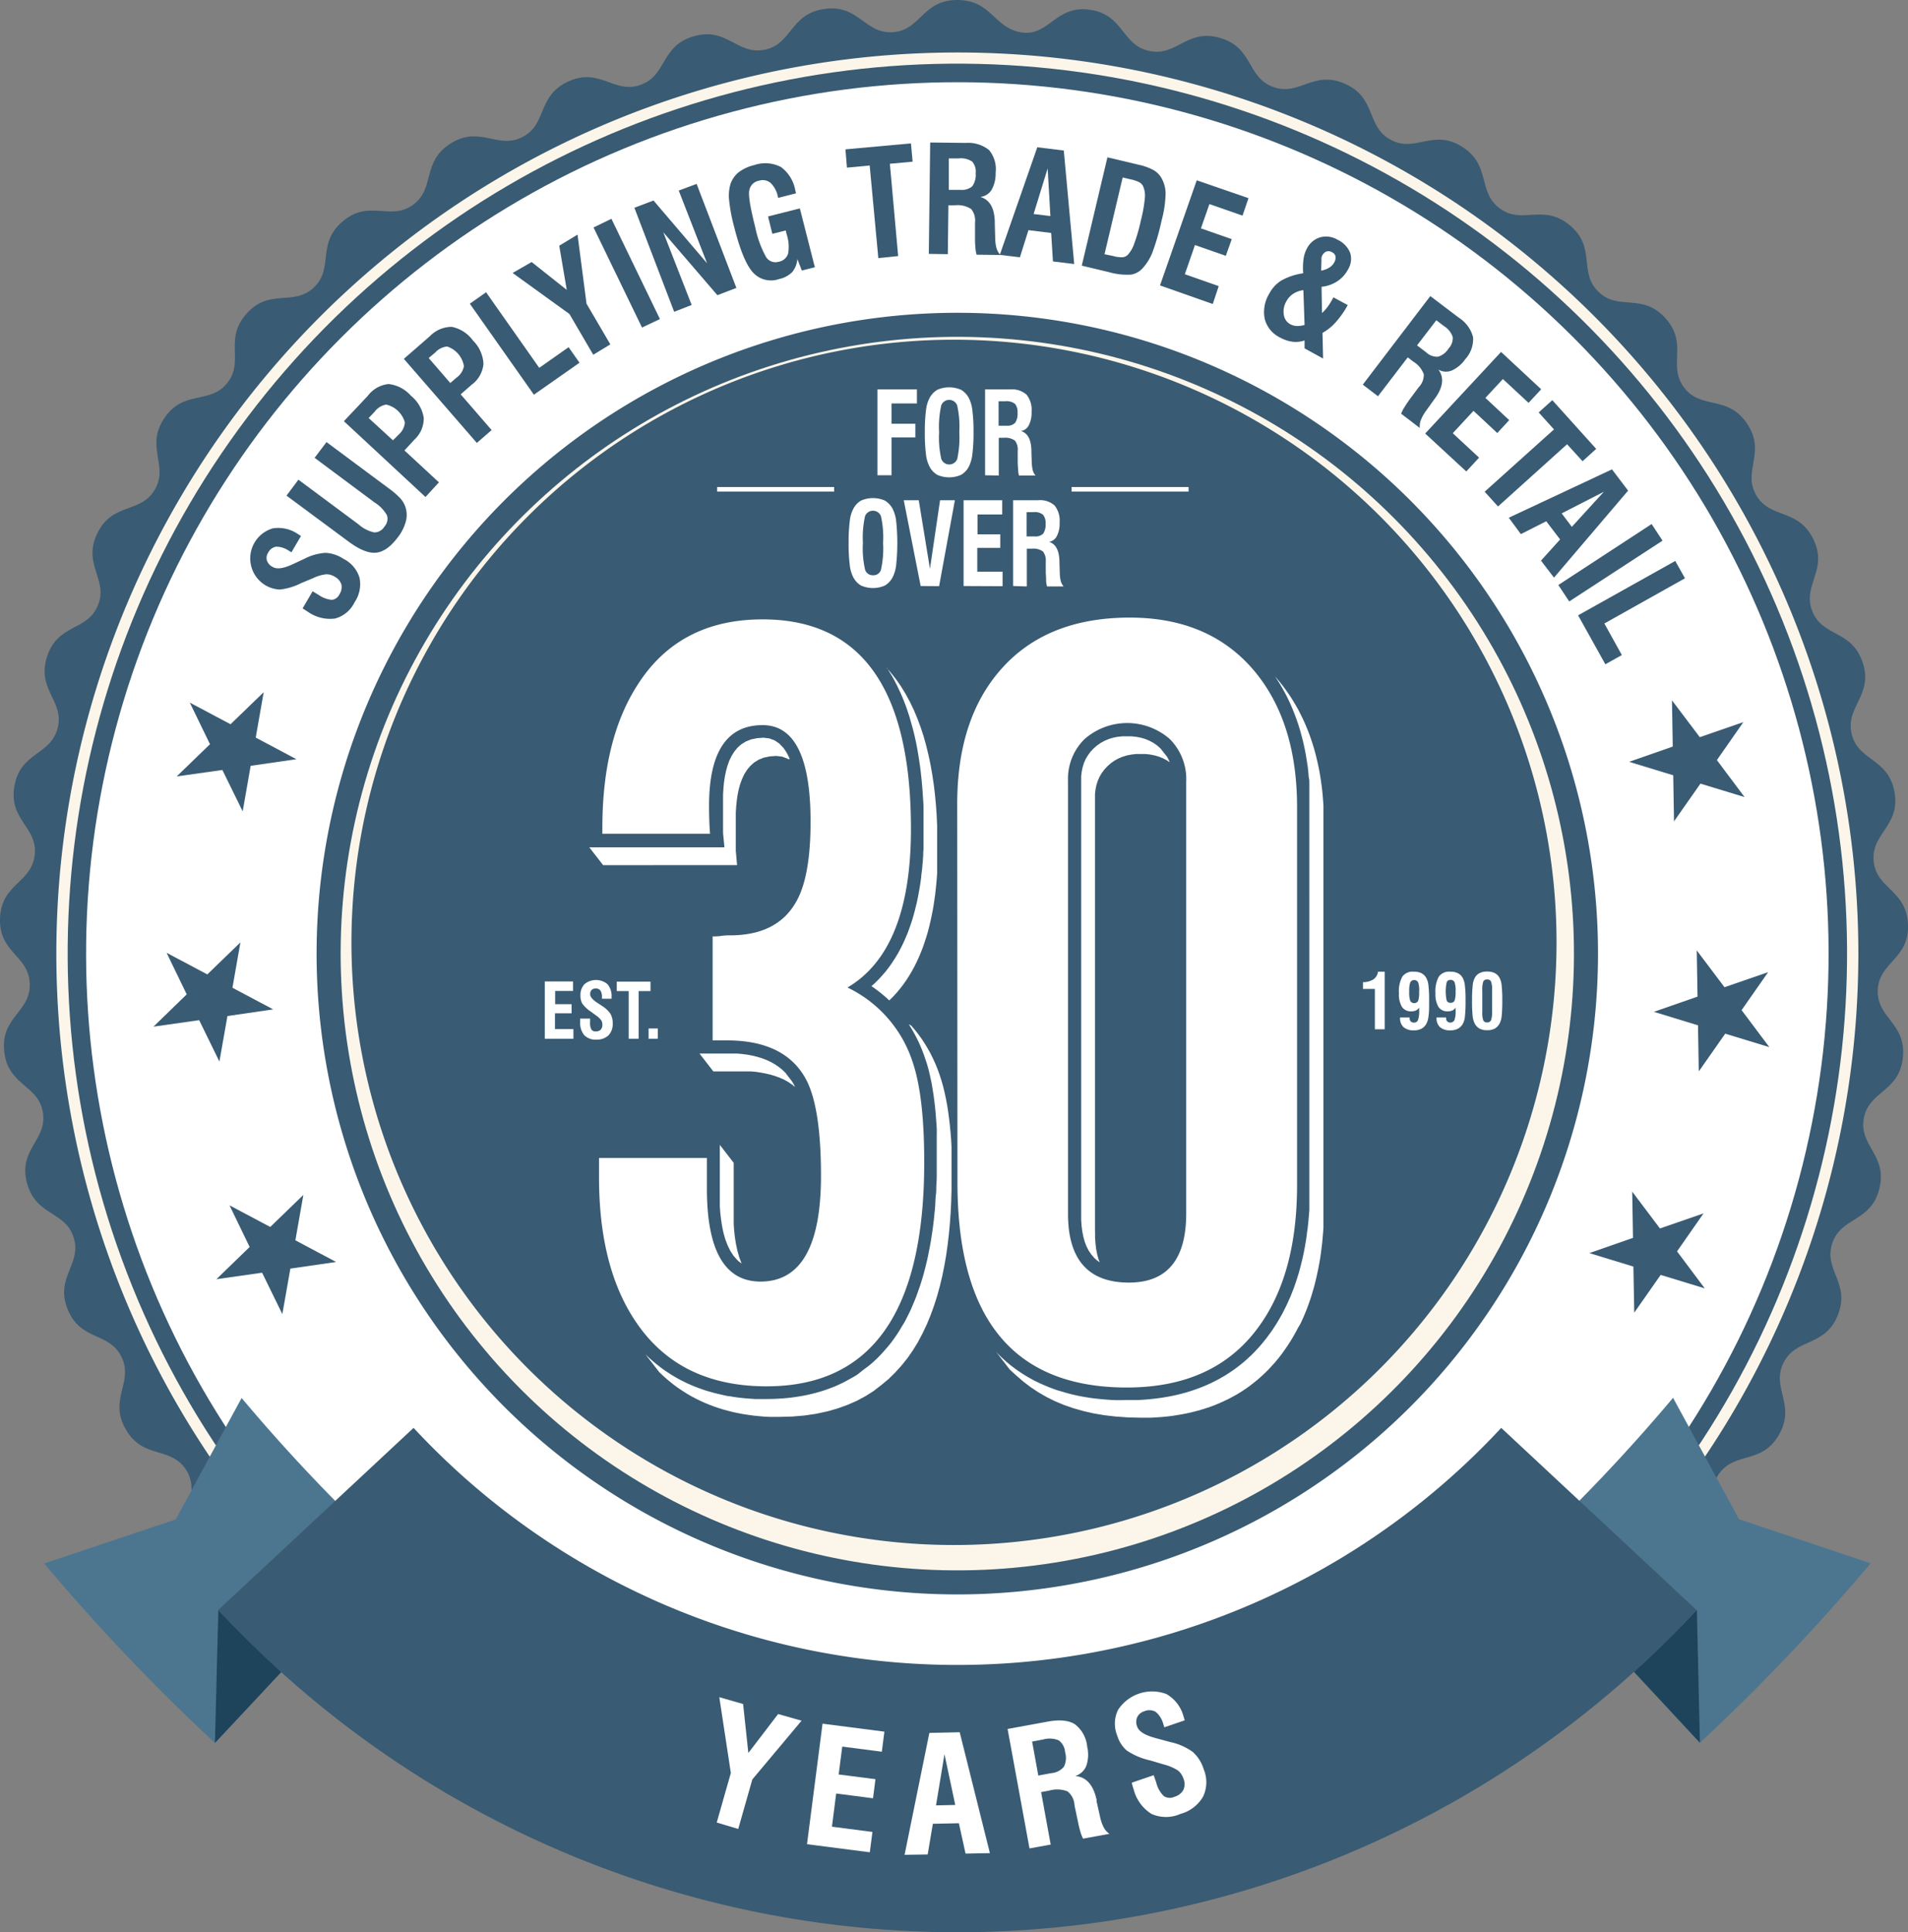<?xml version="1.0" encoding="utf-8"?><svg xmlns="http://www.w3.org/2000/svg" viewBox="0 0 320.46 324.46"><rect x="0" y="0" width="320.46" height="324.46" fill="#808080" stroke="none"/><defs><style>.cls-1,.cls-3{fill:#395b73;}.cls-1,.cls-2,.cls-5,.cls-6,.cls-8{fill-rule:evenodd;}.cls-2,.cls-7{fill:#fcf6ea;}.cls-4,.cls-8{fill:#fff;}.cls-5{fill:#4c768f;}.cls-6{fill:#1e445c;}.cls-9{fill:none;stroke:#fff;stroke-miterlimit:10;stroke-width:0.77px;}</style></defs><g id="Layer_2" data-name="Layer 2"><g id="Layer_1-2" data-name="Layer 1"><path class="cls-1" d="M311,123.27c1.11,4.58,6.16,4,7.19,9.73s-3.95,6.9-3.5,11.61,5.54,4.81,5.77,10.64-4.88,6.28-5.08,11,4.81,5.54,4.22,11.34-5.7,5.55-6.56,10.2,4,6.15,2.61,11.81-6.42,4.7-7.92,9.19,3.1,6.65.94,12.06-7,3.76-9.12,8,2.14,7-.76,12.08-7.46,2.74-10.14,6.65,1.15,7.24-2.42,11.85-7.78,1.68-11,5.17.13,7.34-4.05,11.4-7.94.58-11.59,3.6-.89,7.28-5.6,10.72-7.93-.52-12,1.95-1.89,7.09-7,9.84-7.79-1.62-12.13.27-2.86,6.76-8.34,8.77-7.48-2.7-12-1.43-3.77,6.29-9.48,7.52-7-3.71-11.72-3.09-4.62,5.71-10.43,6.13-6.46-4.65-11.19-4.69-5.36,5-11.18,4.62-5.74-5.51-10.42-6.2-6,4.21-11.72,3-4.92-6.25-9.46-7.59-6.54,3.34-12,1.36-4-6.88-8.31-8.84-6.94,2.4-12.1-.33-3-7.36-7-9.9-7.21,1.4-11.94-2S63.61,282,60,278.94s-7.33.39-11.53-3.65-.86-7.91-4-11.45-7.31-.64-10.92-5.22.26-8-2.36-11.9S24,245.08,21.11,240s1.35-7.84-.69-12.11-6.85-2.62-9.05-8,2.43-7.58,1-12.09S6,204.26,4.52,198.6,8,191.44,7.2,186.77,1.34,182.36.71,176.56,5.14,170,5,165.22s-5.19-5.18-5-11,5.3-5.93,5.83-10.64S1.42,137.72,2.42,132s6.07-5.13,7.26-9.72-3.57-6.41-1.78-12,6.73-4.23,8.54-8.61-2.64-6.85-.1-12.1S23.6,86.31,26,82.23s-1.66-7.15,1.59-12S35.23,68,38.17,64.32,37.53,57,41.42,52.66s7.87-1.13,11.3-4.39.38-7.33,4.84-11.1,8,0,11.8-2.77,1.4-7.21,6.34-10.31S83.58,25.17,87.77,23s2.39-6.94,7.71-9.33,7.65,2.17,12.11.58,3.33-6.54,8.93-8.16,7.28,3.21,11.92,2.26,4.2-6,10-6.84,6.76,4.19,11.48,3.9S154.9,0,160.74,0s6.15,4.7,10.79,5.44S177.26.84,183,1.63s5.34,5.9,10,6.92,6.28-3.79,11.89-2.19,4.47,6.58,8.91,8.23,6.75-2.87,12.09-.52,3.51,7.14,7.67,9.4,7.09-1.91,12,1.17S248.1,32.2,251.9,35s7.29-.9,11.77,2.84,1.4,7.83,4.78,11.14,7.34.12,11.26,4.44.3,8,3.18,11.71,7.25,1.14,10.53,6-.81,7.91,1.53,12,7,2.14,9.59,7.37-1.9,7.73-.16,12.13,6.65,3.1,8.47,8.64S309.89,118.66,311,123.27Z"/><path class="cls-2" d="M176.68,9.65A151.33,151.33,0,1,1,10.3,144.25,151.35,151.35,0,0,1,176.68,9.65Z"/><circle class="cls-3" cx="160.79" cy="160.14" r="149.43" transform="translate(-49.68 75.28) rotate(-22.93)"/><circle class="cls-4" cx="160.79" cy="160.14" r="146.33" transform="translate(-66.14 160.6) rotate(-45)"/><circle class="cls-4" cx="160.79" cy="160.14" r="97.38" transform="translate(-5.56 5.79) rotate(-2.03)"/><path class="cls-1" d="M172.09,53.12A107.61,107.61,0,1,1,53.77,148.84,107.63,107.63,0,0,1,172.09,53.12Z"/><path class="cls-5" d="M285.51,292.66a339.53,339.53,0,0,0,28.67-30.14l-22.09-7.4L281,234.73A294.1,294.1,0,0,1,256,261Z"/><path class="cls-6" d="M285.51,292.66l0,0L285,270.35h0l-.2.21q-5,5.31-10.36,10.18Z"/><path class="cls-5" d="M36.1,292.69A338.2,338.2,0,0,1,7.42,262.55l22.09-7.4,11.07-20.39a294.1,294.1,0,0,0,25,26.29Z"/><path class="cls-1" d="M252.14,239.78a124.69,124.69,0,0,1-182.68,0L36.65,270.37a169.49,169.49,0,0,0,248.3,0Z"/><path class="cls-6" d="M36.1,292.69l0,0,.57-22.28h0l.2.21q5,5.31,10.36,10.18Z"/><circle class="cls-7" cx="160.79" cy="160.14" r="103.57" transform="translate(-65.35 141.13) rotate(-40.08)"/><path class="cls-1" d="M170.86,57.61a101.2,101.2,0,1,1-111.27,90A101.2,101.2,0,0,1,170.86,57.61Z"/><path class="cls-8" d="M214.09,113.53l.3.33.55.66.51.64.48.65.47.67.45.67.42.68.41.69.39.69.36.71.35.71.33.72.31.73.3.73.28.74.26.75.24.75.23.75.21.77.19.77.18.77.17.78.15.78.13.78.12.79.11.79.09.8.08.79.06.8.06.8,0,.81,0,.8v66l0,.84,0,.83,0,.83,0,.84-.06.83-.07.84-.08.83-.1.83-.1.83-.12.83-.14.83-.15.82-.17.82-.18.82-.19.81-.21.81-.23.8-.24.8-.26.78-.28.79-.29.77-.32.78-.33.76-.35.75L218,223l-.39.73-.41.73-.43.72-.45.7-.48.7-.49.69-.55.72-.57.69-.59.66-.59.64-.62.61-.62.58-.64.56-.66.53-.66.51-.68.48-.7.46-.7.43-.72.4-.73.39-.74.35-.75.34-.76.32-.77.29-.78.26-.8.25-.8.22-.81.21-.82.18-.83.16-.84.14-.84.13-.86.1-.86.08-.87.06-.87.05-.89,0h-.89l-2.09-.05-2-.14-1.92-.22-1.84-.31-1.75-.4-1.68-.48-1.59-.55-1.52-.64-1.44-.72-1.36-.79-1.29-.86-1.22-.93-1.15-1L169.61,230l-2.32-3c.34.37.7.73,1.07,1.07s.75.68,1.14,1,.8.63,1.22.93.85.59,1.29.86.9.54,1.36.79.95.49,1.44.71,1,.44,1.52.64,1,.39,1.6.56,1.1.33,1.67.48,1.16.28,1.76.4,1.21.22,1.83.31,1.27.16,1.93.22,1.32.11,2,.14,1.38,0,2.09,0h.89l.88,0,.88-.05.86-.06.87-.09.85-.1.85-.12.83-.14.83-.16.82-.18.82-.21.8-.22.79-.25c.26-.09.52-.17.78-.27l.78-.29.76-.31.75-.34c.25-.11.49-.23.74-.36l.73-.38.71-.41c.24-.14.48-.28.71-.43l.69-.45.68-.48.67-.51.65-.53c.22-.18.43-.37.64-.56l.63-.58.61-.61.6-.64.58-.66.57-.7c.19-.23.37-.47.55-.72s.34-.45.5-.68.32-.46.47-.7l.45-.7c.15-.24.29-.48.43-.72l.41-.73c.14-.24.27-.49.39-.74s.25-.49.37-.74.24-.5.35-.76.23-.5.34-.76.21-.51.31-.77l.3-.77.27-.79c.09-.26.18-.52.26-.79s.17-.53.25-.8.15-.53.22-.8.15-.53.21-.8.14-.54.2-.82l.18-.81c.06-.27.11-.55.16-.82s.11-.55.15-.83.1-.54.14-.82l.12-.83c0-.27.07-.55.11-.83l.09-.83.09-.84c0-.27.05-.55.07-.83l.06-.83,0-.84c0-.28,0-.55,0-.83s0-.56,0-.84,0-.55,0-.83V134.66l0-.8,0-.81c0-.26,0-.53,0-.8s0-.53,0-.8,0-.53-.07-.8-.05-.53-.08-.8l-.09-.79c0-.27-.07-.53-.11-.79s-.07-.53-.12-.79-.08-.52-.13-.79l-.15-.78c-.05-.26-.11-.52-.16-.77l-.18-.78c-.07-.25-.13-.51-.2-.76l-.21-.77c-.07-.25-.15-.5-.23-.76s-.15-.5-.24-.75-.17-.5-.26-.74-.18-.5-.28-.74-.19-.49-.29-.74l-.31-.72c-.11-.25-.22-.48-.33-.72l-.35-.72c-.12-.23-.24-.47-.37-.7l-.39-.7c-.13-.23-.26-.46-.4-.69l-.43-.68c-.14-.21-.28-.43-.43-.64Zm-30.18,93.26V134.08l0-.77.09-.75.15-.73.22-.69.29-.67.37-.63.44-.6.53-.57.59-.52.63-.44.66-.36.69-.28.72-.22.74-.14.76-.09.79,0,.8,0,.77.08.76.15.73.21.7.28.67.36.45.31a6.46,6.46,0,0,0-.44-.92l-1.1-1.4-.6-.53-.64-.44-.67-.35-.7-.29-.73-.21-.75-.14-.78-.08-.79,0-.79,0-.77.08-.74.15-.71.21-.69.29-.66.36-.63.43-.6.52-.53.57-.44.61-.37.63-.29.67-.21.69-.15.72-.09.75,0,.78v72.71l0,1.05.07,1,.12.94.18.89.23.84.3.77.36.7.43.64.5.58a5.62,5.62,0,0,0,.92.74l-.18-.46-.23-.83-.18-.89-.12-1-.07-1,0-1.06Zm-35-94.63.6.66.93,1.17.86,1.23.79,1.29.73,1.34.67,1.39.6,1.44.55,1.48.5,1.53.43,1.56.39,1.6.34,1.62.29,1.66.25,1.67.2,1.7.16,1.71.12,1.73.08,1.74,0,1.74,0,1.74v1.75l0,.88,0,.9,0,.89-.06.9-.08.91-.09.9-.1.91-.13.91-.13.9-.16.91-.18.9-.19.89-.21.89-.23.88-.26.87-.28.86-.29.85-.33.84-.34.82-.38.82-.39.79-.43.78-.45.76-.48.75-.51.72-.54.7-.57.68-.59.65-.64.63,0,0a23.24,23.24,0,0,0-3-2.4c.23-.19.45-.39.67-.6l.63-.63.6-.66.57-.67.54-.71c.17-.23.34-.47.5-.72s.33-.49.48-.74.31-.51.46-.76l.42-.78c.14-.26.27-.53.4-.8s.25-.53.37-.81.23-.55.35-.82.22-.56.32-.84l.3-.85c.1-.29.19-.58.28-.87s.17-.58.25-.87.16-.58.23-.88.15-.59.22-.88.13-.6.19-.9.12-.6.17-.9.11-.6.16-.9.09-.6.14-.9l.12-.91c0-.3.07-.61.1-.91s.07-.6.09-.9.06-.61.08-.91l.06-.9c0-.3,0-.6.05-.9l0-.89,0-.89c0-.29,0-.58,0-.87v-.87c0-.58,0-1.16,0-1.75s0-1.16,0-1.74-.05-1.16-.09-1.73-.07-1.16-.12-1.73-.1-1.14-.16-1.71-.12-1.14-.2-1.7-.16-1.12-.25-1.68-.18-1.1-.28-1.65-.22-1.09-.34-1.63-.25-1.07-.39-1.59-.29-1-.44-1.56-.32-1-.49-1.53-.36-1-.55-1.48-.4-1-.61-1.44-.43-.94-.67-1.4-.47-.9-.72-1.34h0c-.26-.43-.52-.86-.8-1.28l-.06-.09Zm-16.46,15.36-.2-.13-.88-.33-1-.12-1.09.08-1,.21-.85.34-.75.46-.64.57-.55.65-.47.74-.38.81-.32.86-.25.9-.19.94-.14,1-.1,1-.06,1,0,.95v3.18l0,.56,0,.57,0,.56,0,.56.22,2.4H101.3l-2.33-3h22.7l-.23-2.41,0-.56,0-.56,0-.56v-3.75l0-1,.06-1,.09-1,.15-1,.19-.94.25-.91.31-.86.39-.8.46-.74.55-.66.64-.56.75-.46.85-.34,1-.21,1.09-.08,1,.12.89.33.77.52.66.69a8.06,8.06,0,0,1,1.09,1.89ZM132,180.27l.95,1.22a8.38,8.38,0,0,1,.54.93l0,.08-.43-.35-.66-.45-.71-.4L131,181l-.77-.29-.79-.24-.81-.19-.82-.16L127,180l-.85-.08-.87,0h-5.47l-2.32-3h4.6l.86,0,.87,0,.86.08.84.11.83.15.81.2.79.24.76.29.74.34.7.4.67.45.63.51.59.58Zm-11.09,12,2.32,3v8.26l0,1,0,1.05.08,1.09.12,1.11.18,1.12.23,1.09.3,1.07.37,1,.06.13a5.89,5.89,0,0,1-.73-.59l-.65-.73-.55-.85-.45-.93-.38-1-.3-1.07-.23-1.1-.17-1.11-.13-1.12-.08-1.09,0-1,0-1v-8.25ZM152.63,172l.17.26c.16.27.33.53.48.8l.46.83c.15.28.29.57.43.85s.27.58.4.88.26.6.37.9.24.61.34.93.23.67.34,1,.2.69.29,1,.18.71.26,1.07.16.73.24,1.1.14.74.2,1.11l.18,1.13.15,1.14c.05.38.09.76.13,1.14s.07.77.1,1.15.06.77.09,1.15.05.76.07,1.14,0,.76,0,1.14l0,1.12c0,.37,0,.74,0,1.11v2.14c0,.62,0,1.24,0,1.85s0,1.23-.05,1.84,0,1.23-.09,1.84-.08,1.23-.12,1.84-.11,1.21-.17,1.82-.13,1.2-.21,1.8-.17,1.19-.26,1.78-.19,1.18-.31,1.76-.22,1.16-.35,1.73-.26,1.14-.41,1.7-.29,1.12-.46,1.67-.33,1.09-.52,1.62-.37,1.06-.57,1.58-.42,1-.64,1.54-.46,1-.7,1.49-.5,1-.77,1.43-.55.93-.84,1.38-.59.88-.9,1.31-.64.84-1,1.25-.69.8-1.05,1.18-.74.75-1.13,1.11-.8.7-1.21,1-.85.64-1.29,1-.9.59-1.38.86-.95.54-1.45.78-1,.48-1.55.69-1.08.41-1.64.59-1.14.34-1.73.49-1.2.28-1.82.39-1.27.21-1.93.29-1.33.13-2,.17-1.4.06-2.12.06l-.92,0-.9,0-.9-.06-.88-.07-.88-.09-.87-.12-.85-.14c-.29,0-.57-.1-.85-.15l-.83-.19-.83-.2-.81-.23c-.27-.07-.54-.16-.81-.24l-.79-.28-.78-.29-.76-.32-.76-.34-.74-.37-.73-.39-.72-.42c-.24-.14-.47-.29-.7-.44l-.7-.46-.67-.49-.67-.52-.65-.54-.64-.57-.62-.59,2.33,3,.62.59.64.57.65.54.66.52.68.49.69.46.71.45.71.41.73.39.75.37.75.34.77.32.78.3.79.27.8.25.82.22.82.21.84.18.84.16.86.13.87.12.87.09.89.08.9.05.9,0h.91l2.13-.06,2-.17,1.92-.28L139,237l1.73-.5,1.63-.59,1.55-.68,1.46-.78,1.37-.87,1.29-1,1.21-1,1.13-1.11,1.06-1.18,1-1.24.91-1.32.84-1.37.76-1.44.71-1.49.63-1.53.58-1.59.52-1.62.46-1.67.41-1.7.35-1.73.31-1.76.25-1.78.21-1.8.17-1.82.13-1.83.09-1.84.05-1.85v-4l0-1.11,0-1.12,0-1.14-.06-1.14-.09-1.15-.11-1.15-.13-1.14-.15-1.14-.17-1.12-.21-1.12-.23-1.09-.26-1.07-.3-1.05-.33-1-.34-.93-.37-.9-.4-.87-.43-.86-.46-.82-.49-.8-.51-.78-.55-.75-.57-.73-.6-.7Z"/><path class="cls-8" d="M100.64,194.45h18.09v5.15q0,15.6,9,15.61,10.15,0,10.16-17.74,0-11.25-2.4-16c-2.31-4.51-6.79-6.76-13.4-6.76h-2.4V157.25c.35,0,.84,0,1.46-.09s1.11-.09,1.46-.09c5.36,0,9.11-1.93,11.21-5.82,1.56-2.84,2.32-7.29,2.32-13.29,0-10.8-2.7-16.19-8.05-16.19q-9,0-9,13.53c0,1.9.06,3.45.17,4.71H101.17v-1q0-14.83,5.91-24,7-11,21-11Q153,104,153,139.19q0,20.37-10.66,26.64a21.09,21.09,0,0,1,10.89,12.35c1.38,4,2,9.66,2,17q0,37.64-26.49,37.62-14.58,0-21.87-10.72-6.27-9.17-6.26-24.41v-3.19Zm78.74,9.37q0,11.55,10.22,11.56,9.61,0,9.63-11.56V131.29a9.55,9.55,0,0,0-2.75-7.18,10.87,10.87,0,0,0-14.32,0,9.33,9.33,0,0,0-2.78,7v72.71ZM160.77,135q0-14.22,7.29-22.53c5.09-5.82,12.32-8.76,21.69-8.76q13.6,0,21.16,9.25c4.63,5.7,6.94,13.24,6.94,22.54V199c0,10.13-2.21,18.11-6.59,24q-7.39,10-22,10-28.46,0-28.45-34.46Z"/><path class="cls-4" d="M120.38,306.05l2.37-8.32L120.81,285l4,1.15.88,8.22,5-6.54,3.94,1.12-8.27,9.86-2.37,8.32Z"/><path class="cls-4" d="M135.54,309.69l2.61-20.24,10.39,1.34-.43,3.37-6.65-.86-.6,4.68,6.18.79-.41,3.21-6.19-.8-.71,5.57,6.8.88-.44,3.42Z"/><path class="cls-4" d="M151.93,311.47,156.09,291l5.1-.11,5.07,20.3-4.09.08-1.12-5.1-4.37.09-.87,5.15Zm5.28-8.3,3.23-.07-1.81-8.52Z"/><path class="cls-4" d="M172.91,310.4l-3.68-20.06,6.7-1.23c2-.37,3.56-.23,4.6.43a5.35,5.35,0,0,1,2.07,3.78,5.79,5.79,0,0,1-.15,3.21,2.9,2.9,0,0,1-1.87,1.71q2.78.21,3.6,4c0,.11,0,.19,0,.26l.59,2.63a7.16,7.16,0,0,0,.62,1.77,3.1,3.1,0,0,0,.95,1.05l-4.43.81a6.27,6.27,0,0,1-.45-1.15c-.14-.45-.29-1.09-.46-1.92l-.44-2.09-.1-.53a3.12,3.12,0,0,0-1.18-2.26,4.88,4.88,0,0,0-3.14-.1l-1.28.23,1.61,8.81Zm1.48-12.24,2.15-.4a3.11,3.11,0,0,0,2.14-1.06,3.33,3.33,0,0,0,.21-2.45,2.7,2.7,0,0,0-1.07-2,4,4,0,0,0-2.63-.14l-1.84.34Z"/><path class="cls-4" d="M190.17,299.33l3.6-1.23.43,1.24a4.69,4.69,0,0,0,1.27,2.27,1.81,1.81,0,0,0,1.75.13,2.49,2.49,0,0,0,1.54-1.17,2.41,2.41,0,0,0,0-1.91,2.84,2.84,0,0,0-.92-1.35,8,8,0,0,0-2.34-1l-2.29-.68a11.45,11.45,0,0,1-4-1.7,5.43,5.43,0,0,1-1.57-2.49,5.3,5.3,0,0,1,.14-4.3,6.84,6.84,0,0,1,8.12-2.67,6.15,6.15,0,0,1,2.87,3.72l.13.43c0,.1.06.19.08.27l-3.42,1.17-.17-.52a4,4,0,0,0-1.28-2.07,2.14,2.14,0,0,0-1.92-.1,1.89,1.89,0,0,0-1.19,1,2,2,0,0,0,0,1.58c.27.81,1.32,1.45,3.13,1.93l0,0,2.44.66a10,10,0,0,1,3.78,1.67,6.49,6.49,0,0,1,1.83,2.92,5.63,5.63,0,0,1-.12,4.58,6.3,6.3,0,0,1-3.81,2.9,6,6,0,0,1-4.84,0,6.85,6.85,0,0,1-3-4.1c-.08-.22-.18-.58-.32-1.1Z"/><path class="cls-4" d="M147.37,79.81V65.39H154v2.36h-4.26v3.41h4v2.3h-4v6.35Z"/><path class="cls-4" d="M155.33,72.6a27.24,27.24,0,0,1,.19-3.66,5.65,5.65,0,0,1,.59-2.07,3.47,3.47,0,0,1,1.31-1.41,5,5,0,0,1,4,0,3.55,3.55,0,0,1,1.32,1.41,6.08,6.08,0,0,1,.58,2.08,27.18,27.18,0,0,1,.19,3.65,29,29,0,0,1-.19,3.65,6.32,6.32,0,0,1-.58,2.08,3.49,3.49,0,0,1-1.32,1.41,5,5,0,0,1-4,0,3.4,3.4,0,0,1-1.31-1.41,5.65,5.65,0,0,1-.59-2.06A27.51,27.51,0,0,1,155.33,72.6Zm2.4,0a16.1,16.1,0,0,0,.37,4.48,1.43,1.43,0,0,0,2.67,0,16.89,16.89,0,0,0,.35-4.5,16.43,16.43,0,0,0-.36-4.51,1.43,1.43,0,0,0-2.67,0A16.43,16.43,0,0,0,157.73,72.6Z"/><path class="cls-4" d="M165.45,79.81V65.39h4.22a3.66,3.66,0,0,1,2.75.89,4.08,4.08,0,0,1,.84,2.88,4.6,4.6,0,0,1-.45,2.22,1.77,1.77,0,0,1-1.33,1c1.12.34,1.7,1.41,1.75,3.23v.19l.06,1.91a6.55,6.55,0,0,0,.18,1.31,2.36,2.36,0,0,0,.46.84h-2.79A5.79,5.79,0,0,1,171,79c0-.33-.06-.79-.07-1.39l0-1.51v-.39a2.44,2.44,0,0,0-.47-1.72,2.78,2.78,0,0,0-1.9-.47h-.81v6.33Zm2.27-8.32h1.36A1.81,1.81,0,0,0,170.5,71a2.68,2.68,0,0,0,.4-1.68,2.09,2.09,0,0,0-.44-1.51,2.28,2.28,0,0,0-1.58-.43h-1.16Z"/><line class="cls-9" x1="179.98" y1="82.17" x2="199.63" y2="82.17"/><line class="cls-9" x1="120.45" y1="82.17" x2="140.1" y2="82.17"/><polygon class="cls-3" points="44.29 116.24 42.95 123.86 49.78 127.49 42.1 128.6 40.76 136.25 37.35 129.3 29.68 130.38 35.27 124.97 31.88 117.99 38.72 121.62 44.29 116.24"/><polygon class="cls-3" points="40.38 158.25 39.04 165.87 45.88 169.5 38.2 170.62 36.85 178.26 33.45 171.31 25.78 172.4 31.36 166.98 27.98 160 34.82 163.63 40.38 158.25"/><polygon class="cls-3" points="50.95 200.66 49.61 208.28 56.45 211.92 48.77 213.03 47.42 220.67 44.02 213.72 36.35 214.81 41.93 209.4 38.55 202.41 45.39 206.04 50.95 200.66"/><polygon class="cls-3" points="285.32 179.92 285.19 172.18 277.78 169.91 285.11 167.36 284.98 159.6 289.64 165.78 296.97 163.25 292.51 169.63 297.17 175.84 289.76 173.58 285.32 179.92"/><polygon class="cls-3" points="281.16 137.93 281.03 130.19 273.62 127.93 280.95 125.37 280.82 117.61 285.49 123.79 292.81 121.26 288.36 127.64 293.01 133.85 285.6 131.59 281.16 137.93"/><polygon class="cls-3" points="274.48 220.43 274.34 212.69 266.94 210.43 274.27 207.87 274.14 200.11 278.8 206.29 286.12 203.76 281.67 210.14 286.32 216.35 278.92 214.09 274.48 220.43"/><path class="cls-3" d="M50.82,102.17l1.69-2.88,1,.61a4.58,4.58,0,0,0,2.23.83A1.58,1.58,0,0,0,57,99.82a2.2,2.2,0,0,0,.34-1.68,2.3,2.3,0,0,0-1.15-1.31,2.6,2.6,0,0,0-1.43-.39,6.68,6.68,0,0,0-2.18.65l-2,.83A10.29,10.29,0,0,1,47,99a5.29,5.29,0,0,1-2.57-.81,5.26,5.26,0,0,1,1.37-9.46,5.82,5.82,0,0,1,4.19.92l.35.22.21.14-1.6,2.73-.43-.25a3.83,3.83,0,0,0-2.12-.69,1.83,1.83,0,0,0-1.36,1,1.62,1.62,0,0,0-.21,1.33,1.9,1.9,0,0,0,1,1.09c.67.4,1.77.25,3.29-.45l0,0,2-.93a8.8,8.8,0,0,1,3.56-1,5.94,5.94,0,0,1,3,1A5.27,5.27,0,0,1,60.38,97a5.38,5.38,0,0,1-.83,4.14,5.09,5.09,0,0,1-3.29,2.73,6.46,6.46,0,0,1-4.5-1.1l-.88-.57Z"/><path class="cls-3" d="M48.12,83.23l2-2.68,10.12,7.52a5.74,5.74,0,0,0,2.65,1.34,2,2,0,0,0,1.69-1A1.94,1.94,0,0,0,65,86.54a6.11,6.11,0,0,0-2.1-2.17L52.84,76.88l2-2.64,10.36,7.7a13.87,13.87,0,0,1,2.09,1.8,4.17,4.17,0,0,1,.86,3.87,7.45,7.45,0,0,1-1.28,2.55c-1.23,1.65-2.46,2.53-3.71,2.65s-2.79-.5-4.64-1.88Z"/><path class="cls-3" d="M71.46,83.46,57.76,70.73l4-4.24a5,5,0,0,1,3.5-2A5.85,5.85,0,0,1,69,66.44a6,6,0,0,1,2.17,3.72,4.86,4.86,0,0,1-1.59,3.69l-1.65,1.79L73.72,81ZM66,73.94l1-1a3,3,0,0,0,1-2,4.23,4.23,0,0,0-3.14-3,3.06,3.06,0,0,0-1.94,1.2l-1,1.06Z"/><path class="cls-3" d="M80.09,74.38,67.83,60.26l4.37-3.8a5.08,5.08,0,0,1,3.7-1.57,5.83,5.83,0,0,1,3.54,2.3,5.88,5.88,0,0,1,1.76,3.92,4.88,4.88,0,0,1-2,3.51l-1.83,1.6,5.2,6ZM75.63,64.32l1.05-.91a3,3,0,0,0,1.24-1.92,4.19,4.19,0,0,0-2.81-3.3,3,3,0,0,0-2,1L72,60.12Z"/><path class="cls-3" d="M89.67,66.28,78.91,51l2.73-1.92,8.93,12.69,4.93-3.47,1.83,2.61Z"/><path class="cls-3" d="M99.64,59.57l-4-6.84L86.1,45.84,89.29,44l5.9,4.68-1.26-7.42L97,39.4,98.51,51l4,6.83Z"/><path class="cls-3" d="M107.83,55,99.69,38.2l3-1.46,8.15,16.84Z"/><path class="cls-3" d="M113.23,52.36l-6.68-17.47,3.21-1.22,9,10.55L114,32l3-1.12,6.68,17.47-3.19,1.22L111.4,39l4.77,12.21Z"/><path class="cls-3" d="M134.67,45.43l-.75-1.94a3.88,3.88,0,0,1-.88,2.22,4.44,4.44,0,0,1-2.23,1.16,4.07,4.07,0,0,1-4.39-1.17q-1.67-1.87-3.12-7.62a28.24,28.24,0,0,1-.83-4.37,7,7,0,0,1,.19-2.71,4.28,4.28,0,0,1,1.39-2.06,6.89,6.89,0,0,1,2.64-1.22,5.71,5.71,0,0,1,4.48.33A6.19,6.19,0,0,1,133.58,32l.12.46-3,.77-.05-.19a4.4,4.4,0,0,0-1.21-2.31,2.06,2.06,0,0,0-1.94-.39A2,2,0,0,0,125.84,32c-.16.84.18,2.88,1,6.12a17.63,17.63,0,0,0,1.8,5,1.86,1.86,0,0,0,2.13.84,2,2,0,0,0,1.6-1.39,6.64,6.64,0,0,0-.25-3.24l-.15-.63-2.25.57L129,36.35,134.34,35l2.52,9.88Z"/><path class="cls-3" d="M147.52,43.34l-1.45-15.55-3.82.36L142,25.08l11-1,.28,3.07-3.82.35L150.85,43Z"/><path class="cls-3" d="M156,42.63l.23-18.7,6,.07a5.59,5.59,0,0,1,3.89,1.2A5,5,0,0,1,167.22,29a5.53,5.53,0,0,1-.67,2.87,2.54,2.54,0,0,1-1.9,1.2q2.37.69,2.43,4.22c0,.11,0,.19,0,.25l.07,2.48a6.55,6.55,0,0,0,.23,1.69,2.92,2.92,0,0,0,.64,1.11l-4-.05a6.38,6.38,0,0,1-.19-1.11,16.88,16.88,0,0,1-.07-1.81l0-2v-.5a3,3,0,0,0-.64-2.24,4.14,4.14,0,0,0-2.69-.64l-1.14,0-.1,8.21Zm3.36-10.75,1.92,0a2.71,2.71,0,0,0,2-.58,3.2,3.2,0,0,0,.59-2.17,2.59,2.59,0,0,0-.59-2A3.44,3.44,0,0,0,161,26.6l-1.64,0Z"/><path class="cls-3" d="M167.92,42.8l6.3-18.07,4.45.55,1.75,19.06-3.57-.44-.3-4.78-3.82-.47-1.43,4.56Zm5.68-6.86,2.82.34-.46-8Z"/><path class="cls-3" d="M181.69,44.61,186,26.42l5.22,1.24a9.69,9.69,0,0,1,2.48.88,3.64,3.64,0,0,1,1.34,1.3,5.36,5.36,0,0,1,.73,2.66,18.86,18.86,0,0,1-.67,4.52,39.52,39.52,0,0,1-1.56,5.41A8.51,8.51,0,0,1,192,44.94a3.35,3.35,0,0,1-2,1.17,11.13,11.13,0,0,1-3.82-.43Zm3.82-1.92L187,43a5.2,5.2,0,0,0,1.58.2,1.44,1.44,0,0,0,.83-.4A5.1,5.1,0,0,0,190.47,41a28.53,28.53,0,0,0,1.13-3.91,23.83,23.83,0,0,0,.69-3.9,3.85,3.85,0,0,0-.34-2,1.52,1.52,0,0,0-.63-.6,5.74,5.74,0,0,0-1.37-.46l-1.39-.33Z"/><path class="cls-3" d="M194.83,47.93,201,30.28l8.69,3-1,2.93-5.56-1.94-1.43,4.08,5.18,1.81-1,2.8-5.18-1.81L199,46.05l5.69,2-1,3Z"/><path class="cls-3" d="M219.11,58.5l0-1.33a4.54,4.54,0,0,1-2,.22,5.91,5.91,0,0,1-2.1-.7,4.82,4.82,0,0,1-2.58-3.09,5.87,5.87,0,0,1,.73-4.25,5.7,5.7,0,0,1,2.06-2.25,10.56,10.56,0,0,1,3.66-1.21,11.39,11.39,0,0,1,.06-2.41,5.22,5.22,0,0,1,.54-1.7,3.71,3.71,0,0,1,2.22-1.92,3.78,3.78,0,0,1,2.95.4,4.14,4.14,0,0,1,2.11,2.18,3.36,3.36,0,0,1-.35,2.8,5.31,5.31,0,0,1-1.81,2,5.94,5.94,0,0,1-2.64.92l.08,4.41a7.84,7.84,0,0,0,.91-1,11.23,11.23,0,0,0,.86-1.37l.14-.27,2.41,1.3a15.25,15.25,0,0,1-2,2.86,8.46,8.46,0,0,1-2.24,1.81l.1,4.31Zm0-3.93-.2-5.85a4,4,0,0,0-1.71.62,3.41,3.41,0,0,0-1.17,1.3,3.32,3.32,0,0,0-.4,2.23,2.09,2.09,0,0,0,1.07,1.57,2.48,2.48,0,0,0,1.06.3A4.14,4.14,0,0,0,219.1,54.57Zm2.78-9.12a3.92,3.92,0,0,0,1.37-.51,2.3,2.3,0,0,0,.83-.87,1.57,1.57,0,0,0,.22-1,1,1,0,0,0-.58-.71,1.16,1.16,0,0,0-.94-.13,1.39,1.39,0,0,0-.73.71,1.2,1.2,0,0,0-.11.35,3.6,3.6,0,0,0,0,.49Z"/><path class="cls-3" d="M228.89,64.59l11.34-14.87L245,53.34a5.52,5.52,0,0,1,2.41,3.28,5,5,0,0,1-1.32,3.71,5.55,5.55,0,0,1-2.26,1.89,2.5,2.5,0,0,1-2.24-.16q1.48,2-.57,4.83l-.15.2-1.43,2a6.59,6.59,0,0,0-.82,1.51,2.77,2.77,0,0,0-.15,1.27l-3.14-2.4a5.53,5.53,0,0,1,.5-1q.33-.56,1-1.5L238,65.4l.3-.4a2.93,2.93,0,0,0,.83-2.17,4.21,4.21,0,0,0-1.78-2.12l-.91-.7-5,6.53ZM238,58l1.53,1.16a2.65,2.65,0,0,0,2,.74,3.15,3.15,0,0,0,1.77-1.38,2.54,2.54,0,0,0,.69-1.93,3.38,3.38,0,0,0-1.44-1.81l-1.31-1Z"/><path class="cls-3" d="M239.37,72.8l12.74-13.7,6.74,6.27-2.12,2.28-4.31-4-2.94,3.17,4,3.73-2,2.17-4-3.73L244,72.75l4.42,4.1-2.15,2.32Z"/><path class="cls-3" d="M249.36,82.57,261,72.11l-2.57-2.85,2.29-2.06,7.37,8.18-2.29,2.07L263.2,74.6,251.6,85.05Z"/><path class="cls-3" d="M253.41,86.94l17.33-8.12,2.71,3.57L261,97l-2.18-2.86,3.21-3.55-2.33-3.06-4.26,2.16Zm8.88-.73L264,88.47l5.38-5.89Z"/><path class="cls-3" d="M261.73,98.24,277.4,88l1.83,2.79L263.56,101Z"/><path class="cls-3" d="M265.05,103.33l16.32-9.13L283,97.11l-13.54,7.59L272.4,110l-2.77,1.55Z"/><path class="cls-4" d="M91.5,174.43v-9.62h4.74v1.6h-3v2.22H96v1.53H93.21v2.65h3.1v1.62Z"/><path class="cls-4" d="M97.4,171.05h1.71v.62a2.3,2.3,0,0,0,.22,1.21.81.81,0,0,0,.73.32,1.13,1.13,0,0,0,.83-.29,1.15,1.15,0,0,0,.28-.85,1.3,1.3,0,0,0-.2-.74,3.52,3.52,0,0,0-.85-.79l-.88-.65a5.53,5.53,0,0,1-1.45-1.36,2.75,2.75,0,0,1-.3-1.35,2.6,2.6,0,0,1,.68-1.9,3,3,0,0,1,3.86,0,3,3,0,0,1,.69,2.1c0,.09,0,.16,0,.21a.61.61,0,0,1,0,.14h-1.62v-.26a2,2,0,0,0-.25-1.12A.94.94,0,0,0,100,166a.86.86,0,0,0-.65.26,1,1,0,0,0-.23.7c0,.4.35.85,1.06,1.34,0,0,0,0,0,0l1,.66a4.69,4.69,0,0,1,1.37,1.32,3.14,3.14,0,0,1,.36,1.59,2.73,2.73,0,0,1-.72,2,2.81,2.81,0,0,1-2,.71,2.65,2.65,0,0,1-2.07-.75,3.32,3.32,0,0,1-.68-2.28q0-.16,0-.54Z"/><path class="cls-4" d="M105.59,174.43v-8h-2v-1.59h5.67v1.59h-2v8Z"/><path class="cls-4" d="M108.93,174.43v-1.72h1.55v1.72Z"/><path class="cls-4" d="M230.92,172.84v-6.77h-2v-1.14a3.16,3.16,0,0,0,1.77-.48,1.83,1.83,0,0,0,.75-1.28h1.13v9.67Z"/><path class="cls-4" d="M238.36,169.19a1.25,1.25,0,0,1-.52.48,1.8,1.8,0,0,1-.81.16,1.77,1.77,0,0,1-1.56-.74,4.12,4.12,0,0,1-.51-2.3,5.1,5.1,0,0,1,.57-2.79,2.12,2.12,0,0,1,1.9-.83,2.9,2.9,0,0,1,1.3.25,2,2,0,0,1,.83.82,3.34,3.34,0,0,1,.36,1.28,22.21,22.21,0,0,1,.11,2.53c0,1.14,0,2-.1,2.56a3.45,3.45,0,0,1-.34,1.26,2.08,2.08,0,0,1-.84.87,2.55,2.55,0,0,1-1.26.28,2.49,2.49,0,0,1-1.75-.53,2,2,0,0,1-.59-1.58v-.06h1.6v.1a.81.81,0,0,0,.19.57.72.72,0,0,0,.54.2.69.69,0,0,0,.68-.43,4.41,4.41,0,0,0,.2-1.61Zm0-2.71a4.25,4.25,0,0,0-.18-1.53.76.76,0,0,0-1.31,0,4.32,4.32,0,0,0-.18,1.57,4.21,4.21,0,0,0,.18,1.57.77.77,0,0,0,1.31,0A4.32,4.32,0,0,0,238.34,166.48Z"/><path class="cls-4" d="M244.48,169.19a1.15,1.15,0,0,1-.52.48,1.73,1.73,0,0,1-.8.16,1.75,1.75,0,0,1-1.56-.74,4.12,4.12,0,0,1-.51-2.3,5.1,5.1,0,0,1,.57-2.79,2.12,2.12,0,0,1,1.9-.83,2.82,2.82,0,0,1,1.29.25,2,2,0,0,1,.84.82,3.55,3.55,0,0,1,.35,1.28,20.07,20.07,0,0,1,.11,2.53,23,23,0,0,1-.1,2.56,3.28,3.28,0,0,1-.33,1.26,2.08,2.08,0,0,1-.84.87,2.62,2.62,0,0,1-1.27.28,2.51,2.51,0,0,1-1.75-.53,2,2,0,0,1-.58-1.58v-.06h1.6v.1a.77.77,0,0,0,.19.57.78.78,0,0,0,1.22-.23,4.47,4.47,0,0,0,.19-1.61Zm0-2.71a4.25,4.25,0,0,0-.18-1.53.67.67,0,0,0-.66-.4.65.65,0,0,0-.65.36,7.13,7.13,0,0,0,0,3.14.67.67,0,0,0,.67.35.66.66,0,0,0,.65-.39A4.32,4.32,0,0,0,244.47,166.48Z"/><path class="cls-4" d="M247.24,168a22,22,0,0,1,.11-2.54,3.24,3.24,0,0,1,.35-1.25,1.88,1.88,0,0,1,.82-.81,2.69,2.69,0,0,1,1.26-.25,2.75,2.75,0,0,1,1.26.25,1.93,1.93,0,0,1,.82.81,3.43,3.43,0,0,1,.35,1.25,22,22,0,0,1,.11,2.54,25.86,25.86,0,0,1-.1,2.59,3.51,3.51,0,0,1-.34,1.26,2.15,2.15,0,0,1-.83.88,2.66,2.66,0,0,1-1.27.27,2.7,2.7,0,0,1-1.28-.27,2.15,2.15,0,0,1-.83-.88,3.63,3.63,0,0,1-.33-1.22A23.23,23.23,0,0,1,247.24,168Zm3.36.87v-2.6a3.69,3.69,0,0,0-.18-1.46.66.66,0,0,0-.64-.33.68.68,0,0,0-.65.33,4.39,4.39,0,0,0-.17,1.55v3.52a4.06,4.06,0,0,0,.17,1.48.67.67,0,0,0,.65.33.66.66,0,0,0,.64-.35,4,4,0,0,0,.18-1.54Z"/><path class="cls-4" d="M142.53,91.19a27.24,27.24,0,0,1,.19-3.66,5.65,5.65,0,0,1,.59-2.07,3.44,3.44,0,0,1,1.31-1.4,5,5,0,0,1,4,0,3.57,3.57,0,0,1,1.31,1.4,5.91,5.91,0,0,1,.59,2.08,35.15,35.15,0,0,1,0,7.3,6.12,6.12,0,0,1-.59,2.09,3.57,3.57,0,0,1-1.31,1.4,5,5,0,0,1-4,0,3.44,3.44,0,0,1-1.31-1.4,5.72,5.72,0,0,1-.59-2.07A27.41,27.41,0,0,1,142.53,91.19Zm2.4,0a15.84,15.84,0,0,0,.37,4.49,1.34,1.34,0,0,0,1.34.92,1.3,1.3,0,0,0,1.32-.91,16.29,16.29,0,0,0,.36-4.5,16.48,16.48,0,0,0-.36-4.51,1.43,1.43,0,0,0-2.67,0A16.48,16.48,0,0,0,144.93,91.19Z"/><path class="cls-4" d="M154.63,98.41,151.79,84h2.52l1.88,11.51L157.89,84h2.49l-2.65,14.43Z"/><path class="cls-4" d="M161.84,98.41V84h6.49v2.4h-4.15v3.33H168V92h-3.86v4h4.25v2.44Z"/><path class="cls-4" d="M170.16,98.41V84h4.22a3.66,3.66,0,0,1,2.75.89,4.11,4.11,0,0,1,.84,2.89,4.58,4.58,0,0,1-.45,2.21,1.77,1.77,0,0,1-1.33,1c1.12.34,1.7,1.42,1.75,3.23v.19l.06,1.91a5.89,5.89,0,0,0,.18,1.31,2.4,2.4,0,0,0,.46.85h-2.79a7.57,7.57,0,0,1-.15-.86c0-.33,0-.79-.06-1.39l0-1.51v-.38a2.47,2.47,0,0,0-.47-1.73,2.78,2.78,0,0,0-1.9-.47h-.81v6.34Zm2.27-8.33h1.35a1.82,1.82,0,0,0,1.43-.47,2.68,2.68,0,0,0,.4-1.68,2.07,2.07,0,0,0-.44-1.5,2.23,2.23,0,0,0-1.58-.43h-1.16Z"/></g></g></svg>